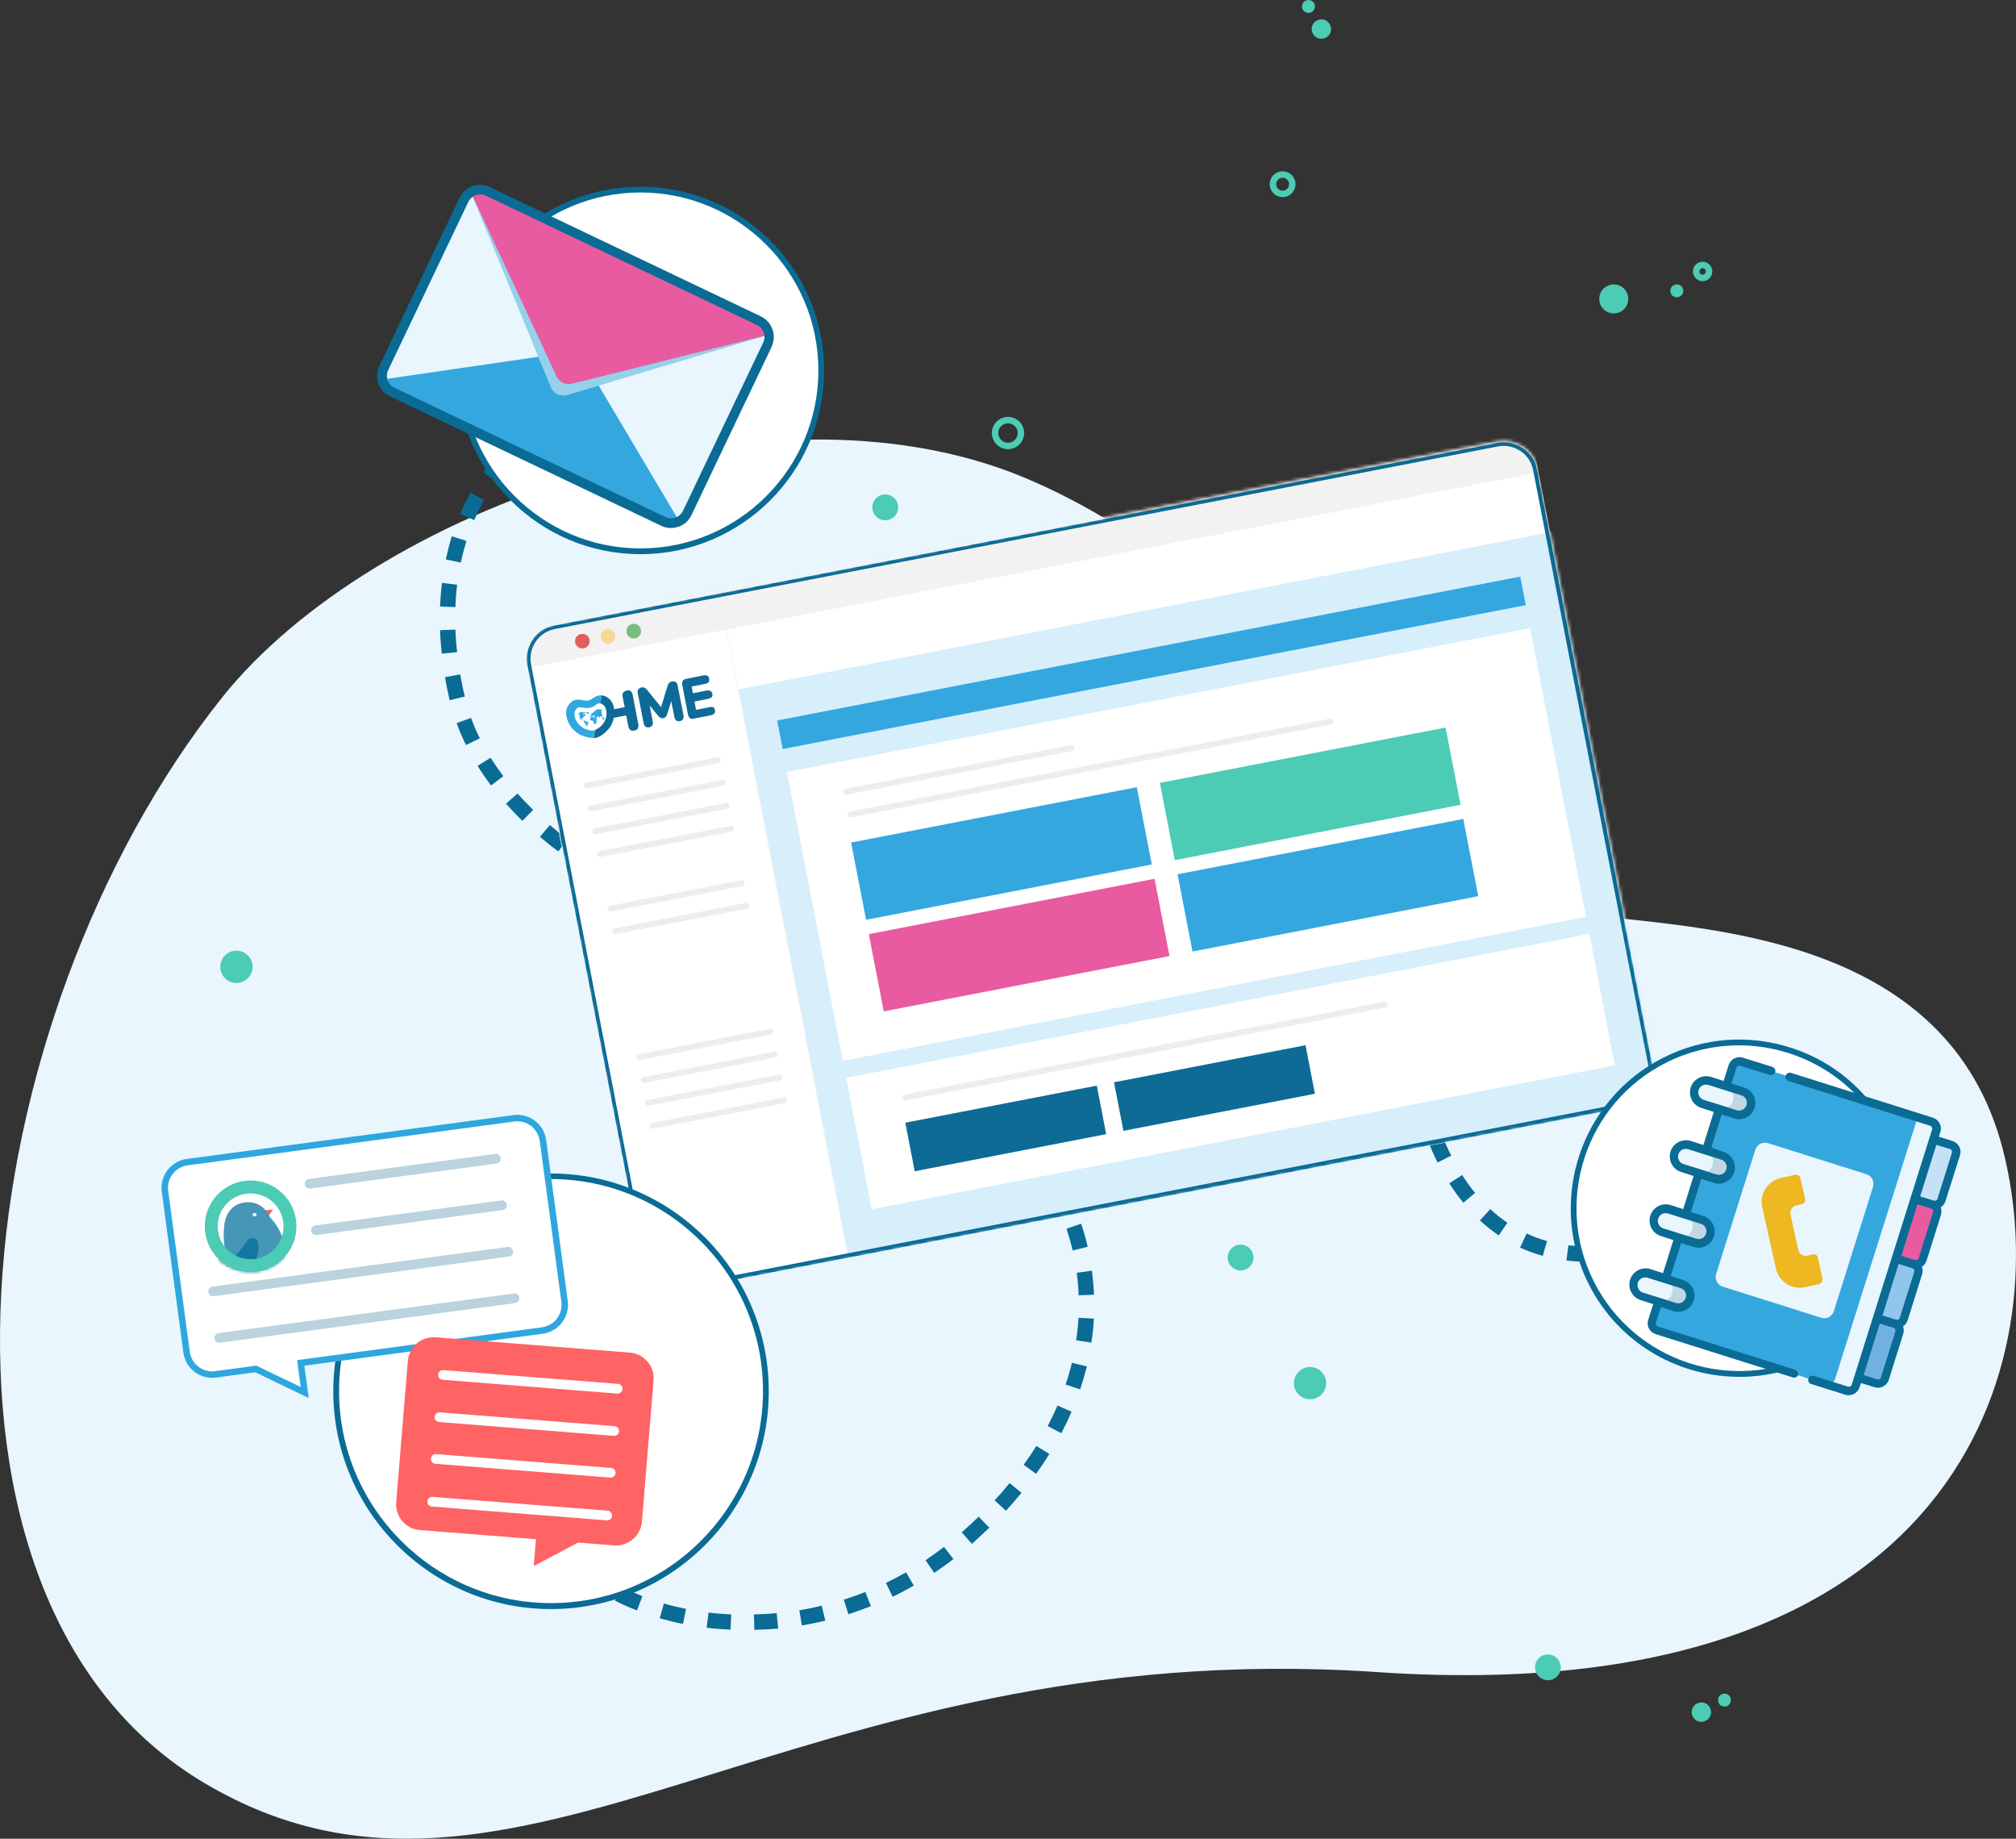 <svg width="624" height="569" viewBox="0 0 624 569" fill="none" xmlns="http://www.w3.org/2000/svg">
<rect x="0" y="0" width="624" height="569" fill="#333333" stroke="none"/>
<path d="M68.659 215.949C115.227 157.484 236.045 114.276 316.677 147.636C397.309 180.995 458.02 279.061 494.067 283.361C530.114 287.661 602.984 290.297 619.887 355.559C636.789 420.821 607.124 529.706 426.112 517.431C245.014 505.225 159.467 608.562 63.485 551.9C-32.497 495.238 -10.507 315.403 68.659 215.949Z" fill="#E9F6FD"/>
<path d="M172.402 481.742C171.569 480.789 170.795 479.777 170.08 478.765L173.95 476.026C174.605 476.919 175.26 477.812 176.034 478.705L172.402 481.742Z" fill="#0A6B95"/>
<path d="M233.487 504.366L233.368 499.603C235.69 499.543 238.072 499.424 240.394 499.186L240.87 503.949C238.429 504.187 235.928 504.306 233.487 504.366ZM226.105 504.306C223.664 504.187 221.163 504.009 218.722 503.711L219.318 499.007C221.64 499.305 224.021 499.484 226.343 499.603L226.105 504.306ZM248.193 502.996L247.419 498.293C249.741 497.936 252.063 497.459 254.325 496.864L255.457 501.508C253.075 502.103 250.634 502.58 248.193 502.996ZM211.399 502.52C208.958 502.044 206.517 501.448 204.195 500.794L205.505 496.209C207.708 496.864 210.03 497.4 212.352 497.876L211.399 502.52ZM262.601 499.543L261.172 495.018C263.435 494.304 265.637 493.53 267.84 492.637L269.567 497.043C267.245 497.936 264.923 498.769 262.601 499.543ZM197.17 498.353C194.788 497.459 192.526 496.447 190.323 495.316L192.466 491.089C194.491 492.101 196.634 493.054 198.837 493.947L197.17 498.353ZM276.295 494.125L274.211 489.839C276.295 488.827 278.438 487.695 280.462 486.564L282.844 490.672C280.76 491.863 278.557 493.054 276.295 494.125ZM183.834 491.625C181.69 490.196 179.666 488.708 177.82 487.1L180.916 483.468C182.583 484.897 184.488 486.326 186.453 487.636L183.834 491.625ZM289.155 486.743L286.475 482.813C288.44 481.504 290.345 480.134 292.191 478.705L295.108 482.456C293.203 483.945 291.179 485.373 289.155 486.743ZM300.824 477.753L297.668 474.181C299.454 472.633 301.241 470.966 302.908 469.358L306.242 472.752C304.456 474.419 302.669 476.086 300.824 477.753ZM311.362 467.512L307.849 464.297C309.457 462.571 311.064 460.725 312.493 458.939L316.184 461.975C314.636 463.821 313.029 465.667 311.362 467.512ZM320.709 456.081L316.839 453.283C318.209 451.378 319.578 449.413 320.769 447.448L324.817 449.949C323.507 452.033 322.138 454.057 320.709 456.081ZM328.509 443.519L324.281 441.316C325.353 439.232 326.425 437.089 327.318 434.946L331.664 436.851C330.711 439.113 329.64 441.316 328.509 443.519ZM334.343 429.945L329.818 428.456C330.592 426.253 331.247 423.991 331.783 421.728L336.427 422.86C335.832 425.182 335.117 427.563 334.343 429.945ZM337.796 415.477L333.093 414.763C333.45 412.441 333.688 410.119 333.807 407.797L338.57 408.035C338.451 410.535 338.213 413.036 337.796 415.477ZM333.867 400.831C333.807 398.509 333.569 396.127 333.271 393.865L337.975 393.21C338.273 395.651 338.511 398.152 338.63 400.652L333.867 400.831ZM332.021 386.959C331.485 384.696 330.83 382.434 330.116 380.231L334.641 378.683C335.415 381.005 336.129 383.446 336.665 385.828L332.021 386.959Z" fill="#0A6B95"/>
<path d="M327.555 373.682C327.079 372.61 326.602 371.598 326.066 370.586L330.294 368.443C330.829 369.514 331.365 370.646 331.901 371.777L327.555 373.682Z" fill="#0A6B95"/>
<path d="M491.58 390.472C489.317 390.472 487.055 390.352 484.852 390.055L485.447 385.351C487.65 385.589 489.913 385.768 492.235 385.709L492.294 390.472C492.056 390.472 491.818 390.472 491.58 390.472ZM499.677 389.936L499.141 385.232C501.463 384.935 503.785 384.577 506.047 384.22L506.94 388.924C504.559 389.281 502.118 389.638 499.677 389.936ZM477.529 388.626C475.088 387.971 472.706 387.078 470.504 386.066L472.528 381.72C474.552 382.672 476.695 383.446 478.839 384.041L477.529 388.626ZM514.025 387.256L512.834 382.672C515.097 382.077 517.359 381.362 519.443 380.648L521.051 385.113C518.788 385.887 516.407 386.661 514.025 387.256ZM527.838 382.315L525.814 377.969C527.897 377.016 529.981 375.885 531.886 374.754L534.327 378.862C532.303 380.112 530.1 381.303 527.838 382.315ZM463.895 382.315C461.871 380.946 459.906 379.338 458.06 377.671L461.275 374.158C462.942 375.706 464.729 377.135 466.574 378.385L463.895 382.315ZM540.46 374.694L537.542 370.943C539.388 369.514 541.115 368.026 542.722 366.419L546.056 369.812C544.33 371.539 542.424 373.146 540.46 374.694ZM452.94 372.194C451.392 370.348 449.963 368.324 448.594 366.18L452.583 363.62C453.833 365.585 455.203 367.49 456.572 369.157L452.94 372.194ZM550.998 364.275L547.247 361.358C548.676 359.572 549.926 357.667 551.117 355.702L555.225 358.143C553.975 360.227 552.546 362.31 550.998 364.275ZM444.962 359.75C443.891 357.607 442.878 355.345 441.985 353.023L446.391 351.296C447.225 353.499 448.177 355.642 449.189 357.607L444.962 359.75ZM558.559 351.415L554.153 349.57C555.046 347.426 555.82 345.283 556.356 343.14L560.94 344.33C560.345 346.712 559.571 349.093 558.559 351.415ZM439.604 346.116C438.889 343.794 438.294 341.473 437.758 339.031L442.402 337.96C442.938 340.222 443.533 342.544 444.188 344.688L439.604 346.116ZM436.329 331.828C435.972 329.446 435.674 327.005 435.436 324.564L440.199 324.147C440.437 326.469 440.676 328.791 441.092 331.113L436.329 331.828ZM435.02 317.3C435.02 316.526 435.02 315.753 435.02 315.038C435.02 313.312 435.079 311.644 435.139 309.977L439.902 310.216C439.842 311.764 439.782 313.371 439.782 314.979C439.782 315.693 439.782 316.407 439.782 317.181L435.02 317.3ZM440.556 303.369L435.853 302.654C436.27 299.916 436.865 297.415 437.58 295.331L442.104 296.82C441.45 298.665 440.973 300.868 440.556 303.369Z" fill="#0A6B95"/>
<path d="M234.022 285.15H233.844V280.387H234.022C236.285 280.387 238.547 280.268 240.75 280.09L241.167 284.853C238.845 285.031 236.463 285.15 234.022 285.15ZM226.521 284.793C224.139 284.555 221.698 284.257 219.257 283.841L220.091 279.137C222.413 279.554 224.735 279.852 226.997 280.03L226.521 284.793ZM248.49 283.781L247.597 279.078C249.859 278.661 252.122 278.065 254.265 277.411L255.694 281.935C253.372 282.709 250.931 283.305 248.49 283.781ZM212.053 282.352C209.731 281.757 207.35 281.102 205.028 280.328L206.516 275.803C208.719 276.518 210.982 277.172 213.185 277.768L212.053 282.352ZM262.6 279.435L260.695 275.089C262.779 274.196 264.863 273.124 266.827 271.993L269.209 276.101C267.125 277.351 264.863 278.482 262.6 279.435ZM198.181 277.768C195.919 276.875 193.716 275.863 191.513 274.791L193.597 270.504C195.681 271.516 197.824 272.469 199.967 273.362L198.181 277.768ZM185.023 271.457C182.94 270.266 180.796 269.016 178.772 267.647L181.392 263.658C183.356 264.908 185.381 266.158 187.405 267.289L185.023 271.457ZM172.818 263.479C170.854 262.05 168.948 260.502 167.103 258.954L170.199 255.322C171.925 256.811 173.771 258.299 175.676 259.669L172.818 263.479ZM161.685 254.013C159.899 252.286 158.232 250.5 156.624 248.714L160.197 245.558C161.685 247.285 163.352 248.952 165.019 250.619L161.685 254.013ZM151.98 243.058C150.492 241.093 149.063 239.009 147.813 236.985L151.861 234.484C153.052 236.39 154.362 238.295 155.791 240.2L151.98 243.058ZM144.241 230.555C143.109 228.293 142.157 226.03 141.323 223.768L145.789 222.16C146.563 224.244 147.456 226.387 148.527 228.471L144.241 230.555ZM139.18 216.683C138.644 214.301 138.108 211.92 137.751 209.538L142.455 208.705C142.871 210.967 143.288 213.289 143.883 215.552L139.18 216.683ZM136.739 202.275C136.501 199.834 136.263 197.393 136.203 195.011L140.966 194.833C141.026 197.095 141.204 199.477 141.502 201.799L136.739 202.275ZM140.966 187.867L136.203 187.688C136.322 185.247 136.501 182.747 136.798 180.365L141.502 180.961C141.204 183.223 141.026 185.545 140.966 187.867ZM142.633 174.114L137.989 173.102C138.525 170.661 139.12 168.279 139.835 165.957L144.36 167.386C143.705 169.589 143.109 171.851 142.633 174.114ZM146.801 160.956L142.395 159.051C143.348 156.789 144.479 154.586 145.67 152.442L149.837 154.764C148.706 156.789 147.694 158.872 146.801 160.956ZM153.469 148.93L149.599 146.191C151.028 144.167 152.576 142.202 154.183 140.356L157.756 143.512C156.208 145.238 154.779 147.084 153.469 148.93ZM162.518 138.63L159.303 135.117C161.09 133.45 162.995 131.843 164.96 130.414L167.817 134.224C165.972 135.593 164.245 137.082 162.518 138.63ZM173.533 130.354L171.092 126.246C173.176 124.996 175.378 123.805 177.581 122.793L179.606 127.08C177.581 128.092 175.498 129.163 173.533 130.354ZM186.036 124.46L184.488 119.995C186.81 119.161 189.191 118.506 191.573 117.911L192.644 122.555C190.441 123.091 188.238 123.745 186.036 124.46ZM219.734 122.555C217.59 121.959 215.387 121.543 213.065 121.245L213.661 116.542C216.161 116.839 218.662 117.315 220.984 117.97L219.734 122.555ZM199.431 121.304L198.836 116.601C201.337 116.303 203.778 116.125 206.219 116.125L206.278 120.888C204.016 120.888 201.694 121.007 199.431 121.304Z" fill="#0A6B95"/>
<path d="M198.24 170.601C229.149 170.601 254.205 145.545 254.205 114.636C254.205 83.728 229.149 58.672 198.24 58.672C167.332 58.672 142.275 83.728 142.275 114.636C142.275 145.545 167.332 170.601 198.24 170.601Z" fill="white"/>
<path d="M198.241 171.494C166.865 171.494 141.383 146.012 141.383 114.636C141.383 83.26 166.865 57.779 198.241 57.779C229.617 57.779 255.099 83.26 255.099 114.636C255.099 146.012 229.557 171.494 198.241 171.494ZM198.241 59.565C167.877 59.565 143.169 84.273 143.169 114.636C143.169 145 167.877 169.708 198.241 169.708C228.605 169.708 253.312 145 253.312 114.636C253.312 84.273 228.605 59.565 198.241 59.565Z" fill="#0A6B95"/>
<mask id="mask0" mask-type="alpha" maskUnits="userSpaceOnUse" x="162" y="136" width="351" height="264">
<path d="M171.627 194.059L463.538 137.558C468.896 136.546 474.135 140.059 475.147 145.417L510.929 330.28C511.941 335.638 508.429 340.877 503.07 341.889L211.16 398.449C205.802 399.462 200.562 395.949 199.55 390.591L163.769 205.728C162.697 200.31 166.21 195.13 171.627 194.059Z" fill="white" stroke="#CDCCCC" stroke-width="2"/>
</mask>
<g mask="url(#mask0)">
<path d="M171.627 194.059L463.538 137.558C468.896 136.546 474.135 140.059 475.147 145.417L510.929 330.28C511.941 335.638 508.429 340.877 503.07 341.889L211.16 398.449C205.802 399.462 200.562 395.949 199.55 390.591L163.769 205.728C162.697 200.31 166.21 195.13 171.627 194.059Z" fill="white"/>
<path d="M209.254 399.223C207.17 399.223 205.146 398.628 203.419 397.437C201.097 395.889 199.49 393.508 199.014 390.71L163.232 205.847C162.696 203.108 163.291 200.31 164.839 197.988C166.387 195.666 168.769 194.059 171.567 193.583L463.477 137.082C466.216 136.546 469.014 137.141 471.336 138.689C473.658 140.237 475.265 142.619 475.742 145.417L511.523 330.28C512.655 335.995 508.904 341.473 503.188 342.604L211.278 399.104C210.623 399.164 209.968 399.223 209.254 399.223ZM171.746 194.654C166.685 195.607 163.41 200.548 164.363 205.549L200.145 390.412C200.621 392.853 201.99 394.996 204.074 396.366C206.158 397.735 208.599 398.271 211.04 397.795L502.95 341.294C505.391 340.818 507.535 339.448 508.904 337.364C510.273 335.281 510.809 332.84 510.333 330.399L474.551 145.536C474.075 143.095 472.705 140.952 470.622 139.582C468.538 138.213 466.097 137.677 463.656 138.154L171.746 194.654Z" fill="#CDCCCC"/>
<path d="M476.229 146.117L163.035 206.759L166.634 225.347L479.828 164.706L476.229 146.117Z" fill="white"/>
<path d="M224.379 192.245L162.652 204.197L200.817 401.302L262.543 389.35L224.379 192.245Z" fill="white"/>
<path d="M200.741 401.307L162.578 204.121H162.638L224.437 192.154V192.213L262.6 389.34H262.541L200.741 401.307ZM162.697 204.24L200.86 401.188L262.481 389.281L224.318 192.332L162.697 204.24Z" fill="#EEEDED"/>
<path d="M472.993 129.311L151.85 191.492L155.109 208.326L476.253 146.145L472.993 129.311Z" fill="#F2F2F2"/>
<path d="M485.146 163.657L228.594 213.332L262.684 389.393L519.236 339.719L485.146 163.657Z" fill="#D7EEFB"/>
<path d="M181.57 244.01C181.154 244.01 180.796 243.713 180.677 243.296C180.558 242.82 180.916 242.343 181.392 242.224L222.056 234.365C222.532 234.246 223.008 234.604 223.127 235.08C223.246 235.556 222.889 236.032 222.413 236.152L181.749 244.01C181.69 244.01 181.63 244.01 181.57 244.01Z" fill="#EEEDED"/>
<path d="M197.822 328.017C197.406 328.017 197.048 327.719 196.929 327.303C196.81 326.826 197.167 326.35 197.644 326.231L238.308 318.372C238.784 318.253 239.26 318.61 239.379 319.087C239.498 319.563 239.141 320.039 238.665 320.158L198.001 328.017C197.941 328.017 197.882 328.017 197.822 328.017Z" fill="#EEEDED"/>
<path d="M188.951 282.055C188.535 282.055 188.177 281.757 188.058 281.34C187.939 280.864 188.296 280.387 188.773 280.268L229.436 272.41C229.913 272.29 230.389 272.648 230.508 273.124C230.627 273.6 230.27 274.077 229.794 274.196L189.13 282.055C189.011 281.995 188.951 282.055 188.951 282.055Z" fill="#EEEDED"/>
<path d="M182.938 251.036C182.521 251.036 182.164 250.738 182.045 250.321C181.925 249.845 182.283 249.369 182.759 249.25L223.423 241.391C223.899 241.272 224.375 241.629 224.494 242.105C224.614 242.582 224.256 243.058 223.78 243.177L183.116 251.036C183.057 251.036 182.997 251.036 182.938 251.036Z" fill="#EEEDED"/>
<path d="M199.193 335.102C198.777 335.102 198.419 334.804 198.3 334.388C198.181 333.911 198.539 333.435 199.015 333.316L239.679 325.457C240.155 325.338 240.631 325.695 240.75 326.171C240.869 326.648 240.512 327.124 240.036 327.243L199.372 335.102C199.313 335.102 199.253 335.102 199.193 335.102Z" fill="#EEEDED"/>
<path d="M190.32 289.08C189.904 289.08 189.546 288.782 189.427 288.365C189.308 287.889 189.666 287.413 190.142 287.294L230.806 279.435C231.282 279.316 231.758 279.673 231.877 280.149C231.996 280.626 231.639 281.102 231.163 281.221L190.499 289.08C190.38 289.08 190.32 289.08 190.32 289.08Z" fill="#EEEDED"/>
<path d="M184.309 258.121C183.892 258.121 183.535 257.823 183.416 257.406C183.297 256.93 183.654 256.454 184.13 256.335L224.794 248.476C225.27 248.357 225.747 248.714 225.866 249.19C225.985 249.666 225.627 250.143 225.151 250.262L184.487 258.121C184.428 258.121 184.368 258.121 184.309 258.121Z" fill="#EEEDED"/>
<path d="M200.563 342.187C200.146 342.187 199.789 341.889 199.67 341.472C199.55 340.996 199.908 340.52 200.384 340.401L241.048 332.542C241.524 332.423 242 332.78 242.119 333.256C242.239 333.733 241.881 334.209 241.405 334.328L200.741 342.187C200.682 342.187 200.622 342.187 200.563 342.187Z" fill="#EEEDED"/>
<path d="M185.678 265.206C185.261 265.206 184.904 264.908 184.785 264.491C184.666 264.015 185.023 263.539 185.499 263.419L226.163 255.561C226.639 255.441 227.116 255.799 227.235 256.275C227.354 256.751 226.997 257.228 226.52 257.347L185.856 265.206C185.797 265.206 185.737 265.206 185.678 265.206Z" fill="#EEEDED"/>
<path d="M201.932 349.272C201.515 349.272 201.158 348.974 201.039 348.557C200.92 348.081 201.277 347.605 201.753 347.486L242.417 339.627C242.893 339.508 243.37 339.865 243.489 340.341C243.608 340.818 243.25 341.294 242.774 341.413L202.11 349.272C202.051 349.272 201.991 349.272 201.932 349.272Z" fill="#EEEDED"/>
<path d="M209.254 399.223C207.17 399.223 205.146 398.628 203.419 397.437C201.097 395.889 199.49 393.508 199.014 390.71L163.232 205.847C162.696 203.108 163.291 200.31 164.839 197.988C166.387 195.666 168.769 194.059 171.567 193.583L463.477 137.082C466.216 136.546 469.014 137.141 471.336 138.689C473.658 140.237 475.265 142.619 475.742 145.417L511.523 330.28C512.655 335.995 508.904 341.473 503.188 342.604L211.278 399.104C210.623 399.164 209.968 399.223 209.254 399.223ZM171.746 194.654C166.685 195.607 163.41 200.548 164.363 205.549L200.145 390.412C200.621 392.853 201.99 394.996 204.074 396.366C206.158 397.735 208.599 398.271 211.04 397.795L502.95 341.294C505.391 340.818 507.535 339.448 508.904 337.364C510.273 335.281 510.809 332.84 510.333 330.399L474.551 145.536C474.075 143.095 472.705 140.952 470.622 139.582C468.538 138.213 466.097 137.677 463.656 138.154L171.746 194.654Z" fill="#0A6B95"/>
<path d="M180.26 200.667C181.51 200.667 182.523 199.654 182.523 198.405C182.523 197.156 181.51 196.143 180.26 196.143C179.011 196.143 177.998 197.156 177.998 198.405C177.998 199.654 179.011 200.667 180.26 200.667Z" fill="#E05E5D"/>
<path d="M188.178 199.119C189.428 199.119 190.441 198.107 190.441 196.857C190.441 195.608 189.428 194.595 188.178 194.595C186.929 194.595 185.916 195.608 185.916 196.857C185.916 198.107 186.929 199.119 188.178 199.119Z" fill="#F8D694"/>
<path d="M196.157 197.571C197.406 197.571 198.419 196.559 198.419 195.309C198.419 194.06 197.406 193.047 196.157 193.047C194.907 193.047 193.895 194.06 193.895 195.309C193.895 196.559 194.907 197.571 196.157 197.571Z" fill="#78BE80"/>
<path d="M470.561 178.428L240.547 222.964L242.256 231.79L472.27 187.254L470.561 178.428Z" fill="#34A7DF"/>
<path d="M473.606 194.365L243.592 238.902L260.897 328.277L490.911 283.741L473.606 194.365Z" fill="white"/>
<path d="M491.946 288.995L261.932 333.531L269.809 374.215L499.823 329.679L491.946 288.995Z" fill="white"/>
<path d="M351.876 243.605L263.436 260.729L268.065 284.636L356.505 267.512L351.876 243.605Z" fill="#34A7DF"/>
<path d="M339.487 335.952L280.215 347.428L283.124 362.451L342.395 350.974L339.487 335.952Z" fill="#0D6B95"/>
<path d="M404.086 323.445L344.814 334.921L347.723 349.944L406.995 338.467L404.086 323.445Z" fill="#0D6B95"/>
<path d="M357.36 271.945L268.92 289.07L273.549 312.977L361.989 295.853L357.36 271.945Z" fill="#E85BA0"/>
<path d="M447.444 225.144L359.004 242.268L363.633 266.175L452.073 249.051L447.444 225.144Z" fill="#4CCBB5"/>
<path d="M452.917 253.426L364.477 270.55L369.106 294.457L457.546 277.333L452.917 253.426Z" fill="#34A7DF"/>
<path d="M263.137 252.941C262.72 252.941 262.363 252.643 262.244 252.226C262.125 251.75 262.482 251.274 262.958 251.155L411.563 222.398C412.039 222.279 412.515 222.637 412.634 223.113C412.753 223.589 412.396 224.065 411.92 224.185L263.315 252.941C263.256 252.941 263.196 252.941 263.137 252.941Z" fill="#EEEDED"/>
<path d="M280.104 340.52C279.687 340.52 279.33 340.222 279.211 339.805C279.092 339.329 279.449 338.853 279.925 338.734L428.529 309.977C429.006 309.858 429.482 310.216 429.601 310.692C429.72 311.168 429.363 311.644 428.887 311.764L280.282 340.52C280.223 340.52 280.163 340.52 280.104 340.52Z" fill="#EEEDED"/>
<path d="M261.766 245.916C261.349 245.916 260.992 245.618 260.873 245.201C260.754 244.725 261.111 244.249 261.587 244.129L331.484 230.615C331.96 230.495 332.436 230.853 332.555 231.329C332.674 231.805 332.317 232.282 331.841 232.401L261.944 245.916C261.885 245.916 261.825 245.916 261.766 245.916Z" fill="#EEEDED"/>
<path d="M207.886 210.908C207.29 211.027 206.874 211.444 206.635 212.218L204.611 218.826L200.265 213.468C199.908 213.051 199.491 212.753 199.074 212.694C198.955 212.694 198.896 212.694 198.777 212.694C198.241 212.753 197.824 212.992 197.586 213.349C197.348 213.706 197.288 214.123 197.407 214.54L199.253 223.946C199.312 224.363 199.551 224.72 199.848 224.899C200.146 225.078 200.503 225.137 200.92 225.078C201.337 225.018 201.634 224.78 201.872 224.482C202.051 224.185 202.17 223.827 202.051 223.351L201.099 218.35L203.718 221.505C203.956 221.863 204.254 222.041 204.492 222.16C205.028 222.398 205.623 222.279 206.04 221.863C206.219 221.684 206.397 221.386 206.516 220.97L207.767 216.981L208.779 222.041C208.838 222.458 209.076 222.815 209.374 222.994C209.672 223.172 210.029 223.232 210.446 223.172C210.863 223.113 211.16 222.875 211.398 222.577C211.577 222.279 211.637 221.922 211.577 221.446L209.731 212.039C209.612 211.563 209.434 211.205 209.076 210.967C208.66 210.908 208.302 210.789 207.886 210.908Z" fill="#0E6B97"/>
<path d="M219.675 218.826L215.448 219.66L214.971 217.1L219.139 216.266C219.675 216.147 220.032 215.968 220.27 215.73C220.508 215.492 220.568 215.135 220.508 214.718C220.33 213.885 219.734 213.527 218.663 213.706L214.495 214.54L214.078 212.456L218.305 211.622C219.258 211.444 219.675 210.908 219.496 210.015C219.437 209.598 219.258 209.3 218.96 209.122C218.663 208.943 218.305 208.943 217.77 209.003L212.352 210.074C211.875 210.193 211.578 210.372 211.34 210.67C211.161 210.967 211.101 211.384 211.161 211.86L212.947 221.148C213.066 221.624 213.245 221.982 213.542 222.22C213.84 222.458 214.197 222.517 214.674 222.398L220.092 221.327C220.568 221.208 220.925 221.029 221.104 220.791C221.282 220.553 221.401 220.196 221.282 219.779C221.223 218.945 220.627 218.588 219.675 218.826Z" fill="#0E6B97"/>
<path d="M195.145 213.825C195.502 214.063 195.681 214.42 195.8 214.897L197.586 224.185C197.705 224.661 197.586 225.078 197.407 225.435C197.229 225.792 196.812 225.971 196.336 226.09C195.859 226.209 195.443 226.09 195.145 225.911C194.847 225.732 194.609 225.316 194.49 224.839L193.835 221.386L188.834 222.339L189.191 219.66L193.359 218.826L192.704 215.552C192.585 215.075 192.704 214.659 192.882 214.361C193.061 214.063 193.478 213.825 193.954 213.706C194.43 213.527 194.788 213.587 195.145 213.825Z" fill="#0E6B97"/>
<path d="M180.439 222.458C180.38 222.518 180.618 222.577 180.677 222.577C180.796 222.577 180.499 222.398 180.439 222.458Z" fill="#2FA8E0"/>
<path d="M180.795 222.636C180.736 222.695 180.914 222.755 180.914 222.695C180.914 222.577 180.795 222.577 180.795 222.636Z" fill="#2FA8E0"/>
<path d="M186.75 221.982C186.512 222.101 186.512 222.577 186.631 222.756C187.048 222.994 187.286 221.803 186.75 221.982Z" fill="#2FA8E0"/>
<path d="M186.333 222.279C185.976 222.101 186.214 222.339 186.333 222.398C186.512 222.517 186.452 222.279 186.333 222.279Z" fill="#2FA8E0"/>
<path d="M182.344 220.672C182.463 220.493 182.166 220.434 182.046 220.434C181.808 220.434 181.511 220.196 181.332 220.374C181.392 220.493 181.57 220.374 181.63 220.553C181.63 221.089 182.106 221.029 182.344 220.672Z" fill="#2FA8E0"/>
<path d="M184.606 223.47C184.547 223.53 184.666 223.708 184.725 223.589C184.785 223.47 184.785 223.291 184.725 223.172C184.725 223.291 184.606 223.411 184.606 223.47Z" fill="#2FA8E0"/>
<path d="M186.394 221.148C186.334 220.97 186.096 220.85 186.215 220.612C186.275 220.553 186.275 220.493 186.215 220.434C186.037 220.076 185.977 219.719 186.573 220.076C186.215 219.243 184.667 219.303 184.132 220.017C183.834 220.612 182.941 220.553 182.881 221.029C182.881 221.089 182.941 221.148 183 221.089C183 221.148 183 221.148 183.06 221.148C183.179 221.148 183.119 220.791 183.239 220.85C183.239 220.97 183.179 220.97 183.358 220.91C183.477 220.91 183.119 221.446 183 221.208C182.941 221.327 182.881 221.446 182.762 221.505C182.941 221.565 182.822 221.684 182.703 221.684C182.643 221.863 182.762 221.982 182.941 221.863C183.06 221.803 183.119 221.684 183.239 221.624C183.358 221.505 183.536 221.922 183.477 221.684C183.417 221.565 183.358 221.624 183.298 221.565C183.239 221.505 183.536 221.684 183.596 221.624C183.715 221.565 184.012 221.089 184.132 221.386C184.191 221.565 183.953 221.505 183.893 221.565C183.834 221.624 183.893 221.684 183.953 221.744C184.012 222.22 183.417 221.863 183.239 221.863C182.822 221.863 182.465 222.518 182.762 222.875C183 223.053 183.477 222.934 183.655 223.172C183.893 223.411 183.715 224.006 184.012 224.125C184.786 224.125 184.489 222.875 184.786 222.398C184.429 222.518 184.191 222.16 184.012 221.922C184.072 221.922 184.072 221.922 184.132 221.863C184.251 222.041 184.429 222.22 184.667 222.339C184.846 222.22 185.144 221.803 184.786 221.803C184.786 221.863 184.727 221.863 184.727 221.863C184.608 221.863 184.548 221.803 184.548 221.684C184.727 221.803 184.846 221.684 184.965 221.684C185.322 221.565 185.441 222.101 185.739 222.101C185.858 222.101 185.62 221.029 186.096 221.684C186.275 221.505 186.394 222.16 186.573 222.101C186.573 221.982 186.215 221.744 186.513 221.803C186.513 221.505 186.334 221.446 186.513 221.267C186.394 221.267 186.454 221.208 186.394 221.148Z" fill="#2FA8E0"/>
<path d="M180.261 222.637C180.201 222.518 180.142 222.577 180.142 222.637C180.142 222.637 180.142 222.756 180.082 222.756C180.32 222.815 180.38 222.994 180.558 223.113C180.439 222.994 180.38 222.815 180.261 222.637Z" fill="#2FA8E0"/>
<path d="M179.963 222.517C179.904 222.279 180.082 222.041 180.38 222.279C180.439 222.339 180.499 222.279 180.499 222.16C180.439 221.565 181.511 221.565 181.213 220.97C181.154 220.97 181.154 220.91 181.035 220.91C181.035 220.553 180.797 220.791 180.856 221.029C180.797 221.446 180.201 220.731 180.678 220.672C180.737 220.612 180.975 220.553 180.916 220.434C180.975 220.434 180.975 220.434 181.035 220.493C181.094 221.029 181.511 220.434 181.094 220.315C181.035 220.315 180.916 220.315 180.916 220.374C180.559 220.374 180.261 220.374 179.904 220.315C179.546 220.374 178.892 220.731 178.951 221.208C179.785 220.255 179.011 222.339 179.844 222.696C179.904 222.696 179.963 222.756 180.023 222.756L179.963 222.517Z" fill="#2FA8E0"/>
<path d="M181.571 223.47C181.452 223.113 180.856 222.815 180.678 223.113C181.035 223.291 180.499 223.589 180.975 223.768C181.273 223.887 181.273 224.244 181.452 224.482C181.511 224.661 182.047 225.078 181.809 224.601C181.69 224.065 182.94 223.291 181.571 223.47Z" fill="#2FA8E0"/>
<path d="M183.773 226.03C182.642 226.328 180.618 225.435 179.963 224.899C178.653 223.946 177.641 222.16 177.819 220.553C177.938 219.779 178.653 218.945 179.189 218.886C179.606 218.826 179.963 218.886 180.379 218.945C181.808 219.302 183.178 219.124 184.368 218.171C184.785 217.874 185.262 217.576 185.797 217.635L186.274 215.135C185.262 215.075 184.309 215.492 183.475 216.087C183.059 216.445 182.523 216.683 181.987 216.802C181.451 216.861 180.856 216.802 180.32 216.683C178.534 216.207 176.926 216.623 175.855 218.35C175.259 219.302 175.081 220.493 175.319 221.624C176.093 225.435 179.129 228.233 183.654 228.352L184.13 225.852C184.011 225.971 183.892 225.971 183.773 226.03Z" fill="#2FA8E0"/>
<path d="M189.369 217.219C188.714 216.147 187.404 215.254 186.273 215.194L185.797 217.695C187.583 218.052 187.94 220.196 187.642 221.744C187.285 223.53 186.213 224.959 184.189 225.911L183.713 228.412C186.094 228.412 188.535 225.554 189.012 224.72C190.262 222.518 190.679 219.541 189.369 217.219Z" fill="#0E6B97"/>
</g>
<path d="M538.316 425.182C566.627 425.182 589.577 402.231 589.577 373.92C589.577 345.609 566.627 322.659 538.316 322.659C510.005 322.659 487.055 345.609 487.055 373.92C487.055 402.231 510.005 425.182 538.316 425.182Z" fill="white"/>
<path d="M538.434 426.075C520.216 426.075 502.534 416.549 492.948 399.64C478.778 374.635 487.59 342.723 512.595 328.493C524.741 321.647 538.792 319.861 552.247 323.611C565.702 327.303 576.836 336.055 583.742 348.2C597.912 373.206 589.101 405.118 564.095 419.347C555.938 423.872 547.127 426.075 538.434 426.075ZM538.256 323.492C529.861 323.492 521.347 325.576 513.488 330.041C489.316 343.735 480.803 374.575 494.496 398.747C508.19 422.919 539.03 431.433 563.202 417.739C587.374 404.046 595.888 373.206 582.194 349.034C572.906 332.721 555.819 323.492 538.256 323.492Z" fill="#0A6B95"/>
<path d="M237.475 106.599L212.648 158.694C212.112 159.825 211.219 160.718 210.207 161.194C208.719 161.968 206.873 162.087 205.266 161.313L121.378 121.304C119.711 120.531 118.639 119.042 118.342 117.375C118.103 116.244 118.222 114.994 118.758 113.922L143.585 61.827C144.062 60.815 144.776 60.041 145.669 59.505C147.217 58.552 149.182 58.374 150.968 59.207L234.856 99.216C236.642 100.05 237.713 101.717 237.951 103.503C238.13 104.575 237.951 105.646 237.475 106.599Z" fill="#E9F6FD"/>
<path d="M210.207 161.254C208.719 162.028 206.873 162.147 205.266 161.373L121.378 121.364C119.711 120.59 118.639 119.102 118.342 117.435L178.95 108.623L210.207 161.254Z" fill="#34A7DF"/>
<path d="M238.011 103.562L175.557 122.257C173.532 122.852 171.329 121.84 170.496 119.876L145.729 59.565C147.276 58.612 149.241 58.433 151.027 59.267L234.915 99.276C236.642 100.05 237.773 101.717 238.011 103.562Z" fill="#96D0EB"/>
<path d="M238.011 103.562L177.045 118.744C175.14 119.221 173.116 118.268 172.282 116.482L145.729 59.505C147.276 58.552 149.241 58.374 151.027 59.207L234.915 99.216C236.642 100.05 237.773 101.717 238.011 103.562Z" fill="#E85BA0"/>
<path d="M207.648 163.397C206.636 163.397 205.565 163.159 204.612 162.683L120.724 122.674C118.7 121.721 117.271 119.935 116.854 117.732C116.557 116.244 116.735 114.696 117.39 113.326L142.217 61.232C142.813 59.981 143.706 58.969 144.896 58.255C146.921 57.005 149.421 56.826 151.624 57.898L235.512 97.906C237.655 98.918 239.143 101.002 239.441 103.384C239.62 104.694 239.382 106.063 238.846 107.313L214.019 159.408C213.364 160.778 212.292 161.909 210.923 162.623C209.851 163.099 208.78 163.397 207.648 163.397ZM148.647 60.16C147.933 60.16 147.159 60.339 146.504 60.755C145.849 61.172 145.313 61.767 144.956 62.482L120.129 114.577C119.772 115.351 119.653 116.244 119.831 117.137C120.069 118.387 120.903 119.459 122.094 119.995L205.981 160.004C207.172 160.539 208.482 160.539 209.613 159.944C210.387 159.527 211.042 158.872 211.399 158.098L236.226 106.003C236.583 105.289 236.702 104.515 236.583 103.741C236.405 102.372 235.571 101.181 234.321 100.586L150.433 60.577C149.838 60.279 149.243 60.16 148.647 60.16Z" fill="#0A6B95"/>
<path d="M598.152 372.729L585.352 368.681L591.186 350.224L603.987 354.273C605.177 354.63 605.773 355.88 605.416 357.012L600.95 371.241C600.534 372.491 599.343 373.146 598.152 372.729Z" fill="#C5E1F7"/>
<path d="M592.318 391.186L579.518 387.137L585.352 368.681L598.153 372.729C599.343 373.087 599.939 374.337 599.582 375.468L595.116 389.697C594.759 390.888 593.509 391.543 592.318 391.186Z" fill="#E85BA0"/>
<path d="M586.543 409.642L573.742 405.594L579.577 387.137L592.377 391.186C593.568 391.543 594.163 392.793 593.806 393.925L589.341 408.154C588.924 409.345 587.674 410 586.543 409.642Z" fill="#91C6EC"/>
<path d="M580.709 428.099L567.908 424.05L573.743 405.594L586.543 409.642C587.734 410 588.329 411.25 587.972 412.381L583.507 426.61C583.09 427.801 581.84 428.456 580.709 428.099Z" fill="#71B1E2"/>
<path d="M571.658 430.361L512.776 411.786C511.585 411.429 510.99 410.178 511.347 409.047L536.234 329.922C536.591 328.732 537.841 328.136 538.972 328.493L597.854 347.069C599.045 347.426 599.64 348.676 599.283 349.808L574.397 428.932C574.039 430.064 572.789 430.719 571.658 430.361Z" fill="#34A7DF"/>
<path d="M524.683 384.577L514.443 381.362C512.478 380.767 511.407 378.624 512.002 376.718C512.597 374.754 514.741 373.682 516.646 374.277L526.886 377.492C528.851 378.088 529.923 380.231 529.327 382.136C528.732 384.101 526.589 385.173 524.683 384.577Z" fill="#E9F6FD"/>
<path d="M530.935 364.692L520.695 361.477C518.73 360.882 517.659 358.738 518.254 356.833C518.849 354.868 520.993 353.797 522.898 354.392L533.138 357.607C535.103 358.202 536.175 360.346 535.579 362.251C534.984 364.216 532.9 365.347 530.935 364.692Z" fill="#E9F6FD"/>
<path d="M518.373 404.463L508.133 401.248C506.168 400.652 505.096 398.509 505.692 396.604C506.287 394.639 508.43 393.567 510.335 394.163L520.576 397.378C522.541 397.973 523.612 400.116 523.017 402.022C522.421 403.986 520.338 405.058 518.373 404.463Z" fill="#E9F6FD"/>
<path d="M537.187 344.807L526.947 341.592C524.982 340.996 523.911 338.853 524.506 336.948C525.101 334.983 527.245 333.911 529.15 334.507L539.39 337.722C541.355 338.317 542.427 340.46 541.831 342.366C541.236 344.33 539.152 345.462 537.187 344.807Z" fill="#E9F6FD"/>
<path d="M597.914 347.069L591.484 345.045C592.675 345.402 593.27 346.652 592.913 347.783L567.967 426.849C567.61 428.039 566.36 428.635 565.229 428.278L571.658 430.302C572.849 430.659 574.04 430.004 574.397 428.873L599.343 349.867C599.7 348.676 599.105 347.486 597.914 347.069Z" fill="#E9F6FD"/>
<path d="M526.886 377.492L521.349 375.766C523.314 376.361 524.386 378.505 523.79 380.41C523.195 382.374 521.052 383.446 519.146 382.851L524.683 384.577C526.648 385.173 528.732 384.101 529.327 382.136C529.923 380.172 528.851 378.088 526.886 377.492Z" fill="#C0D7E1"/>
<path d="M533.197 357.607L527.66 355.88C529.625 356.476 530.696 358.619 530.101 360.524C529.506 362.489 527.362 363.561 525.457 362.965L530.994 364.692C532.959 365.287 535.042 364.216 535.638 362.251C536.233 360.286 535.102 358.202 533.197 357.607Z" fill="#C0D7E1"/>
<path d="M520.636 397.318L515.099 395.592C517.064 396.187 518.136 398.33 517.54 400.236C516.945 402.2 514.802 403.272 512.896 402.677L518.433 404.403C520.398 404.999 522.482 403.927 523.077 401.962C523.673 400.057 522.601 397.973 520.636 397.318Z" fill="#C0D7E1"/>
<path d="M539.449 337.722L533.912 335.995C535.877 336.59 536.948 338.734 536.353 340.639C535.757 342.604 533.614 343.675 531.709 343.08L537.246 344.807C539.211 345.402 541.294 344.33 541.89 342.366C542.485 340.46 541.413 338.377 539.449 337.722Z" fill="#C0D7E1"/>
<path d="M563.74 407.797L533.197 398.152C531.59 397.616 530.697 395.889 531.173 394.282L543.318 355.761C543.854 354.154 545.581 353.261 547.188 353.737L577.731 363.382C579.338 363.918 580.231 365.645 579.755 367.252L567.61 405.772C567.074 407.439 565.347 408.333 563.74 407.797Z" fill="#E9F6FD"/>
<path d="M564.098 395.532L562.669 389.102C562.49 388.447 561.835 387.971 561.18 388.15L559.454 388.566C558.144 388.864 556.894 388.03 556.596 386.721L554.215 375.885C553.917 374.575 554.75 373.325 556.06 373.027L557.787 372.61C558.442 372.432 558.918 371.777 558.739 371.122L557.311 364.692C557.132 363.858 556.358 363.382 555.524 363.561L553.976 363.918L551.238 364.513C547.13 365.406 544.57 369.455 545.463 373.563L549.69 392.555C550.583 396.663 554.631 399.223 558.739 398.33L561.478 397.735L563.026 397.378C563.741 397.14 564.276 396.306 564.098 395.532Z" fill="#EDB821"/>
<path d="M606.667 357.488C607.262 355.642 606.19 353.678 604.345 353.082L600.117 351.772L600.594 350.284C601.189 348.438 600.117 346.474 598.272 345.878L554.393 332.006C553.678 331.768 552.964 332.185 552.726 332.84C552.488 333.554 552.904 334.269 553.559 334.507L597.438 348.379C597.915 348.498 598.153 349.034 598.034 349.51L573.147 428.516C573.028 428.992 572.492 429.23 572.016 429.111L561.418 425.777C560.704 425.539 559.989 425.956 559.751 426.61C559.513 427.325 559.93 428.039 560.585 428.278L571.182 431.612C573.028 432.207 574.993 431.135 575.588 429.29L576.005 427.98L580.232 429.29C582.078 429.885 584.042 428.813 584.638 426.968L589.103 412.738C589.341 411.964 589.282 411.131 589.044 410.416C589.698 410 590.175 409.345 590.472 408.571L594.938 394.341C595.176 393.567 595.116 392.734 594.878 392.019C595.533 391.603 596.009 390.948 596.307 390.174L600.772 375.944C601.011 375.17 600.951 374.337 600.713 373.622C601.368 373.206 601.844 372.551 602.142 371.777L606.667 357.488ZM603.571 355.583C604.047 355.702 604.285 356.238 604.166 356.714L599.701 370.943C599.582 371.42 599.046 371.658 598.569 371.539L594.342 370.229L599.343 354.273L603.571 355.583ZM598.331 375.111L593.866 389.34C593.747 389.817 593.211 390.055 592.735 389.936L588.508 388.626L593.509 372.67L597.736 373.98C598.212 374.158 598.51 374.635 598.331 375.111ZM592.497 393.567L588.031 407.797C587.912 408.273 587.376 408.511 586.9 408.392L582.673 407.082L587.674 391.126L591.901 392.436C592.437 392.615 592.675 393.091 592.497 393.567ZM582.197 426.253C582.078 426.73 581.542 426.968 581.066 426.849L576.838 425.539L581.84 409.583L586.067 410.893C586.543 411.012 586.781 411.548 586.662 412.024L582.197 426.253Z" fill="#0A6B95"/>
<path d="M555.583 423.872L513.133 410.476C512.895 410.416 512.717 410.238 512.657 410.119C512.538 409.881 512.478 409.642 512.538 409.345L514.086 404.463L517.956 405.713C520.635 406.546 523.433 405.058 524.267 402.438C525.1 399.819 523.612 396.961 520.992 396.127L517.122 394.877L520.337 384.637L524.207 385.887C526.886 386.721 529.685 385.232 530.518 382.613C531.352 379.993 529.863 377.135 527.244 376.302L523.374 375.051L526.589 364.811L530.459 366.061C533.078 366.895 535.936 365.406 536.769 362.787C537.603 360.108 536.115 357.309 533.495 356.476L529.685 355.106L532.9 344.866L536.769 346.116C539.449 346.95 542.247 345.461 543.08 342.842C543.914 340.222 542.425 337.364 539.806 336.531L535.936 335.281L537.484 330.399C537.603 329.922 538.139 329.684 538.615 329.803L547.784 332.661C548.498 332.899 549.213 332.482 549.451 331.827C549.689 331.113 549.272 330.399 548.617 330.16L539.449 327.303C537.603 326.707 535.638 327.779 535.043 329.625L533.495 334.507L529.625 333.256C526.946 332.423 524.148 333.911 523.314 336.531C522.481 339.21 523.969 342.008 526.589 342.842L530.459 344.092L527.244 354.332L523.374 353.082C520.694 352.249 517.896 353.737 517.063 356.357C516.229 359.036 517.718 361.834 520.337 362.668L524.207 363.918L520.992 374.158L517.122 372.908C514.443 372.075 511.645 373.563 510.811 376.183C509.978 378.862 511.466 381.66 514.086 382.493L517.956 383.744L514.741 393.984L510.871 392.734C508.192 391.9 505.393 393.389 504.56 396.008C503.726 398.688 505.215 401.486 507.834 402.319L511.704 403.57L510.156 408.452C509.561 410.357 510.633 412.262 512.478 412.857L554.928 426.253C555.643 426.491 556.357 426.075 556.595 425.42C556.655 424.884 556.298 424.11 555.583 423.872ZM525.755 337.305C526.172 336.055 527.482 335.34 528.792 335.757L539.032 338.972C540.282 339.389 540.997 340.698 540.58 342.008C540.163 343.259 538.853 343.973 537.543 343.556C536.472 343.199 528.375 340.639 527.303 340.341C526.053 339.925 525.398 338.555 525.755 337.305ZM519.504 357.19C519.921 355.94 521.23 355.226 522.54 355.642L532.78 358.857C534.031 359.274 534.745 360.584 534.328 361.894C533.912 363.144 532.602 363.858 531.292 363.442C530.22 363.084 522.123 360.524 521.052 360.227C519.801 359.81 519.087 358.441 519.504 357.19ZM513.252 377.076C513.669 375.825 514.979 375.111 516.289 375.528L526.529 378.743C527.779 379.159 528.494 380.469 528.077 381.779C527.66 383.029 526.35 383.744 525.041 383.327L514.8 380.112C513.55 379.695 512.836 378.326 513.252 377.076ZM506.941 396.961C507.358 395.711 508.668 394.996 509.978 395.413L520.218 398.628C521.468 399.045 522.183 400.355 521.766 401.664C521.349 402.915 520.04 403.629 518.73 403.212C517.658 402.855 509.561 400.295 508.489 399.997C507.239 399.581 506.584 398.211 506.941 396.961Z" fill="#0A6B95"/>
<path d="M170.556 496.983C207.284 496.983 237.058 467.209 237.058 430.48C237.058 393.752 207.284 363.978 170.556 363.978C133.827 363.978 104.053 393.752 104.053 430.48C104.053 467.209 133.827 496.983 170.556 496.983Z" fill="white"/>
<path d="M170.556 497.936C133.405 497.936 103.16 467.691 103.16 430.54C103.16 393.389 133.405 363.144 170.556 363.144C207.707 363.144 237.952 393.389 237.952 430.54C237.952 467.691 207.707 497.936 170.556 497.936ZM170.556 364.871C134.358 364.871 104.946 394.341 104.946 430.48C104.946 466.679 134.417 496.09 170.556 496.09C206.755 496.09 236.166 466.619 236.166 430.48C236.166 394.341 206.755 364.871 170.556 364.871Z" fill="#0A6B95"/>
<path fill-rule="evenodd" clip-rule="evenodd" d="M57.929 359.638C53.55 360.226 50.476 364.252 51.064 368.631L57.749 418.436C58.337 422.815 62.363 425.889 66.742 425.301L79.176 423.632L94.317 430.918L93.088 421.765L167.878 411.727C172.257 411.139 175.331 407.113 174.743 402.734L168.058 352.929C167.47 348.55 163.444 345.476 159.065 346.064L57.929 359.638Z" fill="white"/>
<path d="M66.742 425.301L66.875 426.292L66.742 425.301ZM79.176 423.632L79.61 422.731L79.34 422.601L79.043 422.641L79.176 423.632ZM94.317 430.918L93.883 431.819L95.555 432.623L95.308 430.785L94.317 430.918ZM93.088 421.765L92.955 420.774L91.964 420.907L92.097 421.898L93.088 421.765ZM174.743 402.734L175.734 402.601L174.743 402.734ZM168.058 352.929L167.067 353.062L168.058 352.929ZM52.055 368.498C51.541 364.667 54.23 361.144 58.062 360.629L57.796 358.647C52.87 359.308 49.412 363.838 50.073 368.764L52.055 368.498ZM58.74 418.303L52.055 368.498L50.073 368.764L56.758 418.569L58.74 418.303ZM66.609 424.31C62.777 424.824 59.254 422.135 58.74 418.303L56.758 418.569C57.419 423.496 61.949 426.953 66.875 426.292L66.609 424.31ZM79.043 422.641L66.609 424.31L66.875 426.292L79.309 424.623L79.043 422.641ZM94.75 430.017L79.61 422.731L78.743 424.533L93.883 431.819L94.75 430.017ZM92.097 421.898L93.326 431.051L95.308 430.785L94.079 421.632L92.097 421.898ZM167.745 410.736L92.955 420.774L93.221 422.756L168.011 412.718L167.745 410.736ZM173.752 402.867C174.266 406.699 171.577 410.222 167.745 410.736L168.011 412.718C172.937 412.057 176.395 407.527 175.734 402.601L173.752 402.867ZM167.067 353.062L173.752 402.867L175.734 402.601L169.049 352.796L167.067 353.062ZM159.198 347.055C163.03 346.541 166.553 349.23 167.067 353.062L169.049 352.796C168.388 347.869 163.858 344.412 158.932 345.073L159.198 347.055ZM58.062 360.629L159.198 347.055L158.932 345.073L57.796 358.647L58.062 360.629Z" fill="#2EA7DF"/>
<path d="M95.836 366.307L153.479 358.57" stroke="#BAD3DF" stroke-width="3" stroke-linecap="round"/>
<path d="M97.768 380.701L155.411 372.965" stroke="#BAD3DF" stroke-width="3" stroke-linecap="round"/>
<path d="M65.959 399.624L157.345 387.359" stroke="#BAD3DF" stroke-width="3" stroke-linecap="round"/>
<path d="M67.889 414.018L159.275 401.753" stroke="#BAD3DF" stroke-width="3" stroke-linecap="round"/>
<mask id="mask1" mask-type="alpha" maskUnits="userSpaceOnUse" x="63" y="365" width="29" height="29">
<circle cx="77.567" cy="379.493" r="14.185" transform="rotate(-7.644 77.567 379.493)" fill="#C4C4C4"/>
</mask>
<g mask="url(#mask1)">
<path d="M79.169 388.095C75.559 395.884 66.323 390.944 66.323 390.944L77.59 381.246C77.59 381.246 82.779 380.306 79.169 388.095Z" fill="#0F4C66"/>
<rect width="1.271" height="4.152" transform="matrix(-0.986 0.169 0.169 0.986 80.488 392.216)" fill="#ED6365"/>
<path d="M82.541 377.027L84.514 374.342L80.685 374.619L82.541 377.027Z" fill="#ED6365"/>
<path d="M68.339 397.099C68.339 397.099 72.549 395.102 70.581 390.085C68.613 385.067 69.388 379.563 69.388 379.563C69.388 379.563 69.53 373.075 75.496 372.133C81.461 371.192 83.509 376.618 83.509 376.618C83.509 376.618 88.342 381.143 88.332 388.241C88.32 396.757 68.339 397.099 68.339 397.099Z" fill="#4696B8"/>
<path d="M78.363 375.563C78.46 375.416 78.579 375.366 78.726 375.349C78.872 375.332 79.015 375.378 79.127 375.452C79.239 375.525 79.316 375.69 79.366 375.82C79.431 376.171 79.215 376.369 78.891 376.43C78.567 376.492 78.285 376.339 78.247 376.022C78.228 375.863 78.267 375.71 78.363 375.563Z" fill="white"/>
<path d="M79.74 388.103C78.254 394.875 69.039 393.896 69.039 393.896L76.858 383.516C76.858 383.516 81.227 381.331 79.74 388.103Z" fill="#1277A3"/>
</g>
<circle cx="77.567" cy="379.493" r="12.185" transform="rotate(-7.644 77.567 379.493)" stroke="#4CCBB5" stroke-width="4"/>
<path fill-rule="evenodd" clip-rule="evenodd" d="M194.982 418.573C199.386 418.921 202.663 422.773 202.299 427.176L198.693 470.89C198.33 475.293 194.465 478.58 190.06 478.232L178.934 477.353L165.199 484.638L165.885 476.322L129.95 473.482C125.545 473.134 122.269 469.283 122.632 464.879L126.238 421.166C126.602 416.762 130.467 413.475 134.871 413.823L194.982 418.573Z" fill="#FF6464"/>
<path d="M137.115 425.48L191.182 429.753" stroke="white" stroke-width="3" stroke-linecap="round"/>
<path d="M136.037 438.558L190.104 442.831" stroke="white" stroke-width="3" stroke-linecap="round"/>
<path d="M134.877 451.477L189.038 455.757" stroke="white" stroke-width="3" stroke-linecap="round"/>
<path d="M133.785 464.707L187.946 468.987" stroke="white" stroke-width="3" stroke-linecap="round"/>
<circle cx="499.5" cy="92.5" r="3.5" fill="#4CCBB5" stroke="#4CCBB5" stroke-width="2"/>
<circle cx="519" cy="90" r="1" fill="#4CCBB5" stroke="#4CCBB5" stroke-width="2"/>
<circle cx="527" cy="84" r="2" stroke="#4CCBB5" stroke-width="2"/>
<circle cx="397" cy="57" r="3" stroke="#4CCBB5" stroke-width="2"/>
<circle cx="274" cy="157" r="4" fill="#4CCBB5"/>
<circle cx="409" cy="9" r="2" fill="#4CCBB5" stroke="#4CCBB5" stroke-width="2"/>
<circle cx="405" cy="2" r="1" fill="#4CCBB5" stroke="#4CCBB5" stroke-width="2"/>
<circle cx="312" cy="134" r="4" stroke="#4CCBB5" stroke-width="2"/>
<circle cx="479.114" cy="515.964" r="3" transform="rotate(92.238 479.114 515.964)" fill="#4CCBB5" stroke="#4CCBB5" stroke-width="2"/>
<circle cx="383.993" cy="389.153" r="3" transform="rotate(92.238 383.993 389.153)" fill="#4CCBB5" stroke="#4CCBB5" stroke-width="2"/>
<circle cx="526.61" cy="529.829" r="2" transform="rotate(92.238 526.61 529.829)" fill="#4CCBB5" stroke="#4CCBB5" stroke-width="2"/>
<circle cx="533.759" cy="526.106" r="1" transform="rotate(92.238 533.759 526.106)" fill="#4CCBB5" stroke="#4CCBB5" stroke-width="2"/>
<circle cx="405.492" cy="428.022" r="4" transform="rotate(92.238 405.492 428.022)" fill="#4CCBB5" stroke="#4CCBB5" stroke-width="2"/>
<circle cx="73.191" cy="299.191" r="4" transform="rotate(92.238 73.191 299.191)" fill="#4CCBB5" stroke="#4CCBB5" stroke-width="2"/>
</svg>
